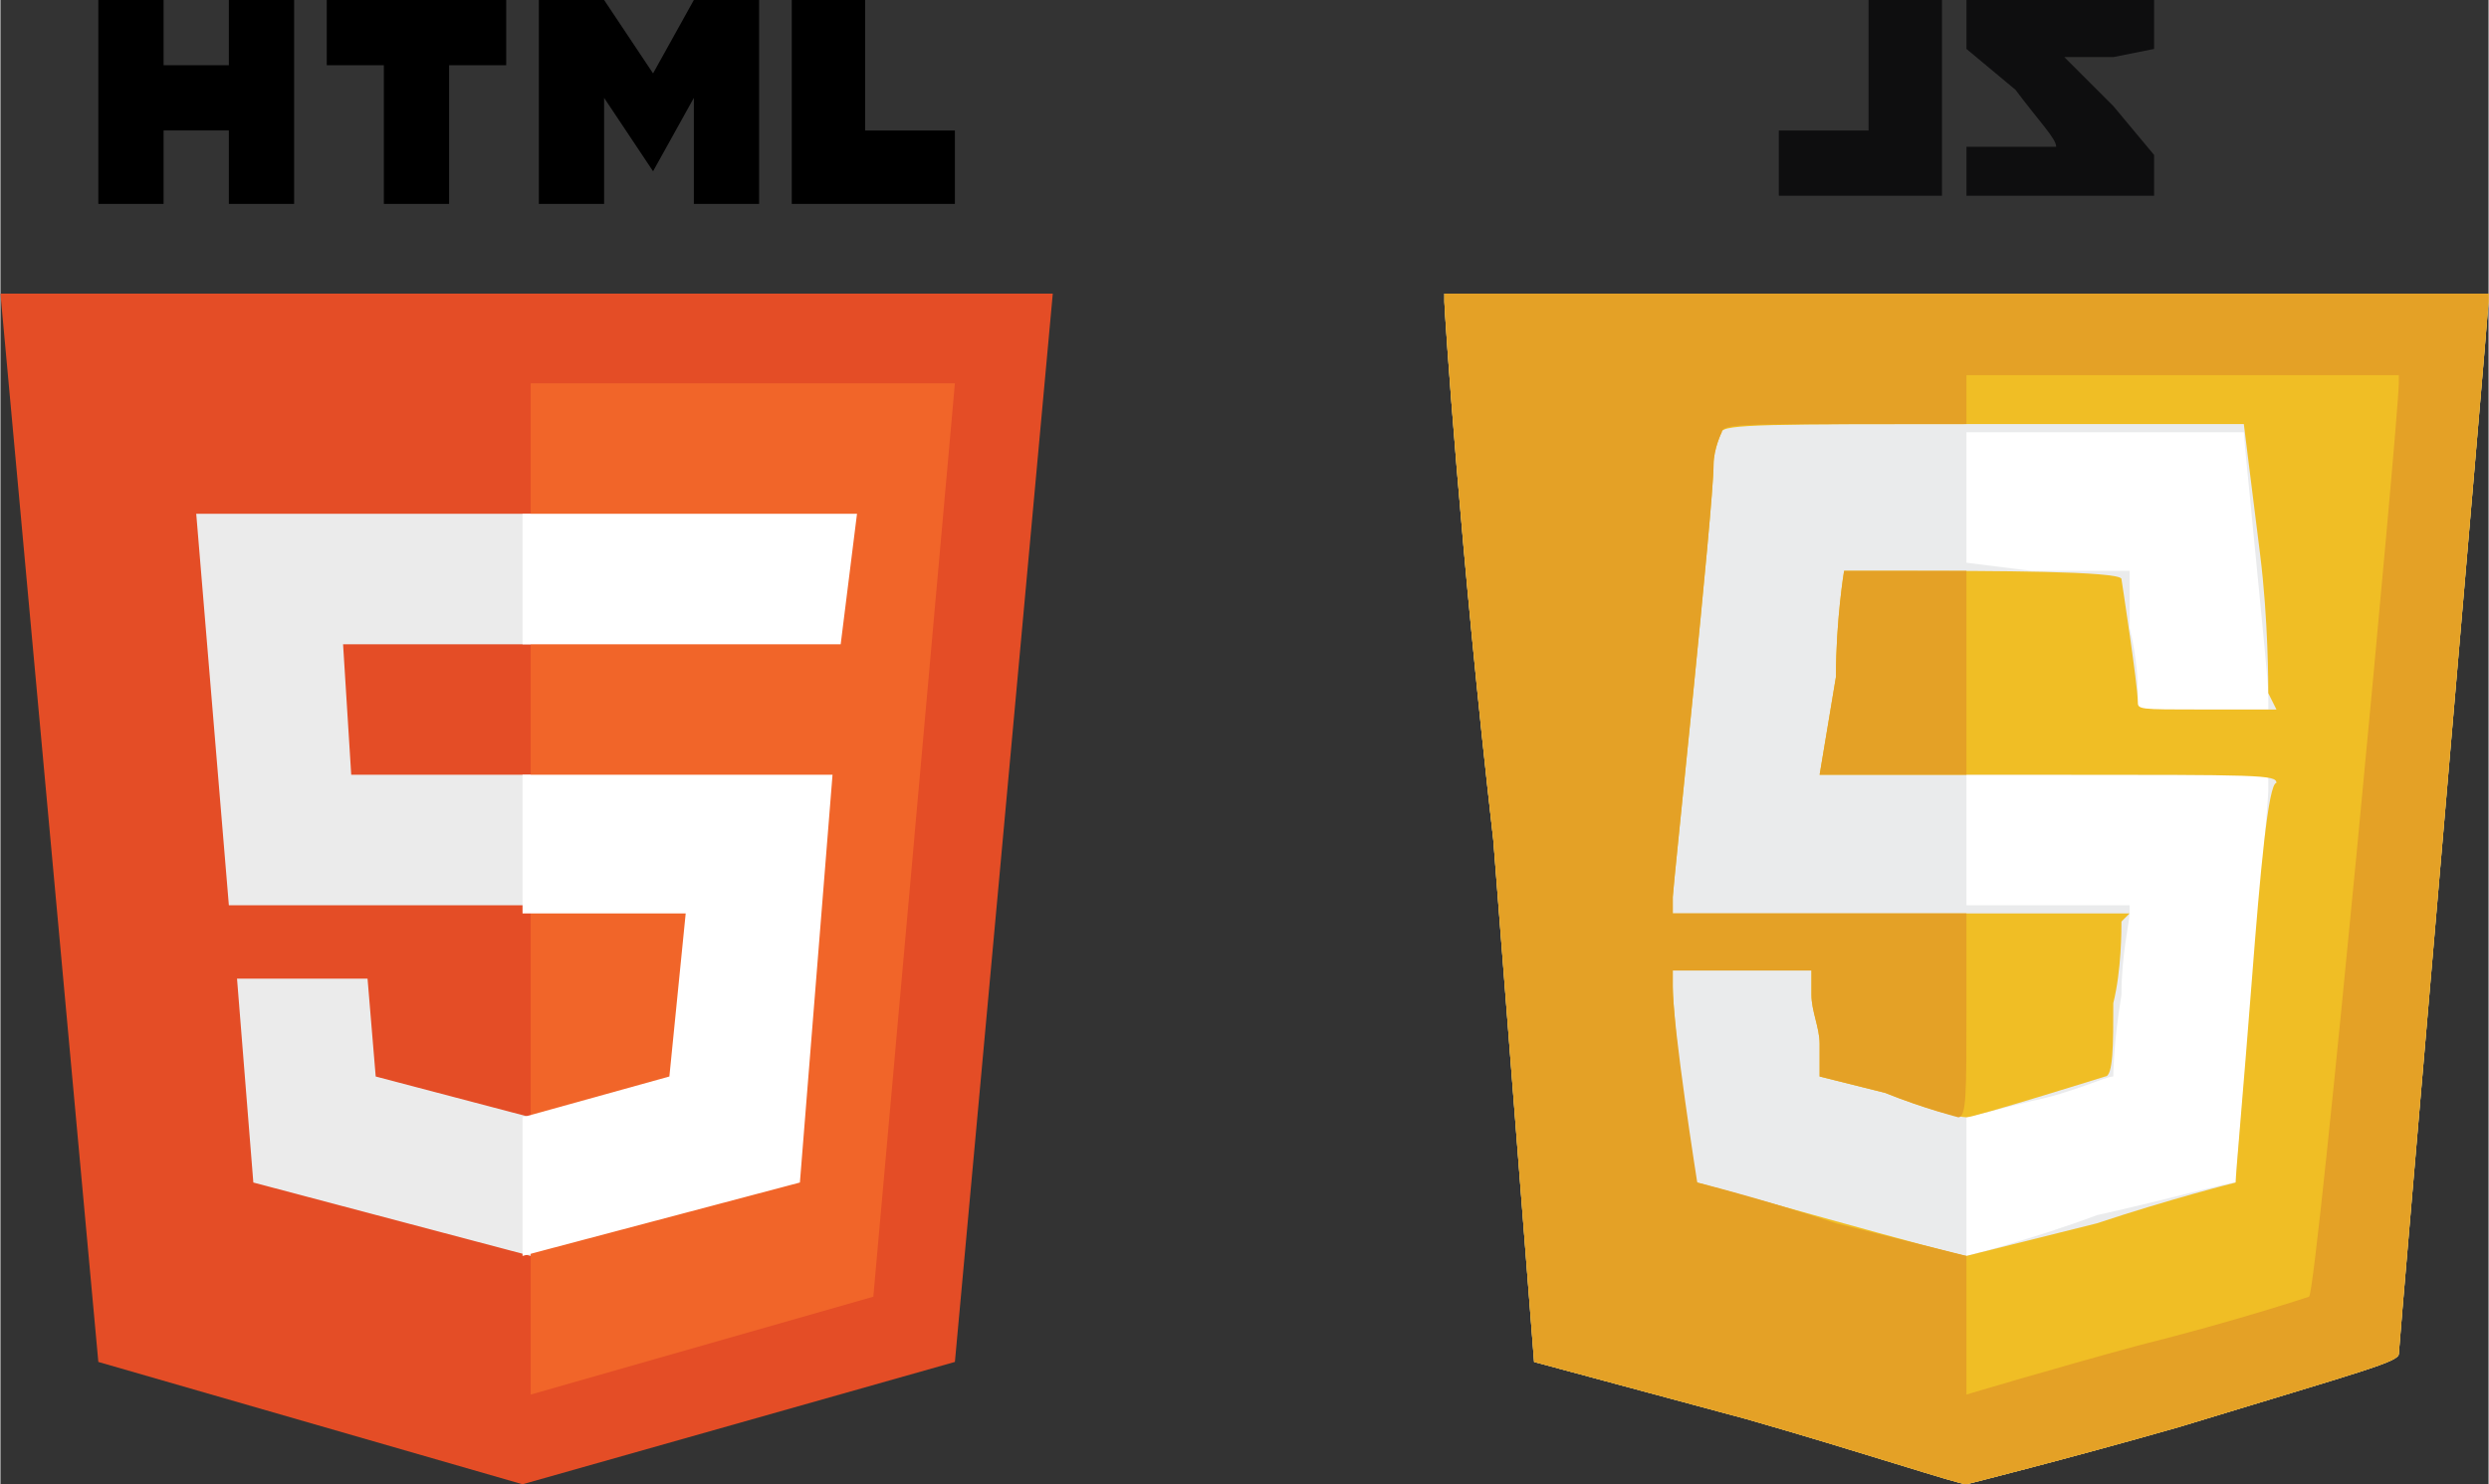 <?xml version="1.0" encoding="UTF-8"?>
<!DOCTYPE svg PUBLIC "-//W3C//DTD SVG 1.1//EN" "http://www.w3.org/Graphics/SVG/1.1/DTD/svg11.dtd">
<!-- Creator: CorelDRAW X8 -->
<svg xmlns="http://www.w3.org/2000/svg" xml:space="preserve" width="31.049mm" height="18.521mm" version="1.1" style="shape-rendering:geometricPrecision; text-rendering:geometricPrecision; image-rendering:optimizeQuality; fill-rule:evenodd; clip-rule:evenodd"
viewBox="0 0 305 182"
 xmlns:xlink="http://www.w3.org/1999/xlink">
 <rect x="0" y="0" width="305" height="182" fill="#333333" stroke="none"/>
 <defs>
  <style type="text/css">
   <![CDATA[
    .fil5 {fill:black}
    .fil4 {fill:#0E0E0F}
    .fil6 {fill:#E44D26}
    .fil3 {fill:#E4A126}
    .fil1 {fill:#EAEBEC}
    .fil8 {fill:#EBEBEB}
    .fil2 {fill:#F0BE25}
    .fil7 {fill:#F16529}
    .fil0 {fill:white}
   ]]>
  </style>
 </defs>
 <g id="Слой_x0020_1">
  <path class="fil0" d="M177 36l0 1c0,1 2,31 6,66l5 64 26 7c14,4 26,8 27,8 0,0 12,-3 26,-7 23,-7 27,-8 27,-9 0,-1 11,-128 11,-129l0 -1 -64 0 -64 0z"/>
  <path class="fil1" d="M216 170l-18 -5 0 -1c0,-2 -14,-123 -14,-125 0,-1 -4,1 54,1 62,0 62,-4 62,-3 0,3 -9,126 -9,126 -1,1 -46,14 -48,14 -1,0 -13,-3 -27,-7zm41 -21c9,-2 16,-4 17,-4 0,-1 1,-11 2,-24 1,-12 2,-23 2,-24l0 -2 -19 0 -18 0 0 8 0 8 10 0 10 0 0 1c0,1 -1,5 -1,10 -1,6 -1,10 -1,10 -1,0 -5,2 -10,3l-8 2 0 8c0,6 0,9 0,9 0,0 8,-2 16,-5zm21 -64c0,-2 -3,-31 -3,-32 0,0 -1,0 -17,0l-17 0 0 8 0 8 8 1c4,0 8,0 10,0l2 0 0 7c1,4 1,7 1,8l0 2 8 0 8 0 0 -2z"/>
  <path class="fil2" d="M214 174l-26 -7 -5 -64c-4,-35 -6,-65 -6,-66l0 -1 64 0 64 0 0 1c0,1 -11,128 -11,129 0,1 -4,2 -27,9 -14,4 -26,7 -26,7 -1,0 -13,-4 -27,-8zm43 -24c9,-3 17,-5 17,-5 0,-1 1,-12 2,-25 1,-13 2,-24 3,-24 0,-1 -2,-1 -28,-1l-28 0 2 -12c0,-7 1,-13 1,-13 0,0 4,0 9,0 8,0 25,0 25,1 0,0 2,13 2,15 0,1 0,1 8,1l9 0 -1 -2c0,-1 0,-9 -1,-17l-2 -16 -32 0c-26,0 -32,0 -32,1 0,0 -1,2 -1,4 0,5 -5,52 -5,53l0 2 28 0 28 0 -1 1c0,1 0,6 -1,10 0,5 0,9 -1,9 0,0 -16,5 -17,5 -1,0 -5,-1 -10,-3l-8 -2 0 -4c0,-2 -1,-4 -1,-6l0 -3 -8 0 -9 0 0 2c0,3 2,23 3,24 0,0 32,9 33,9 0,0 8,-2 16,-4z"/>
  <path class="fil3" d="M214 174l-26 -7 -5 -64c-4,-35 -6,-65 -6,-66l0 -1 64 0 64 0 0 1c0,1 -11,128 -11,129 0,1 -4,2 -27,9 -14,4 -26,7 -26,7 -1,0 -13,-4 -27,-8zm48 -9c12,-3 21,-6 21,-6 1,-1 11,-108 11,-112l0 -1 -27 0 -26 0 0 3 0 3 -15 0c-12,0 -15,0 -15,1 0,0 -1,2 -1,4 0,5 -5,52 -5,53l0 2 18 0 18 0 0 12c0,10 0,13 -1,13 0,0 -4,-1 -9,-3l-8 -2 0 -4c0,-2 -1,-4 -1,-6l0 -3 -8 0 -9 0 0 2c0,5 3,24 3,24 0,0 8,2 17,5l16 4 0 8c0,5 0,9 0,9 0,0 10,-3 21,-6zm-37 -82c0,-7 1,-13 1,-13 0,0 3,0 8,0l7 0 0 12 0 13 -9 0 -9 0 2 -12z"/>
  <path class="fil4" d="M218 20l0 -4 5 0 6 0 0 -8 0 -8 4 0 5 0 0 12 0 12 -10 0 -10 0 0 -4zm23 1l0 -3 6 0c3,0 5,0 5,0 0,-1 -2,-3 -5,-7l-6 -5 0 -3 0 -3 12 0 11 0 0 3 0 3 -5 1 -6 0 6 6 5 6 0 2 0 3 -11 0 -12 0 0 -3z"/>
  <g>
   <path class="fil5" d="M12 0l8 0 0 8 8 0 0 -8 8 0 0 25 -8 0 0 -9 -8 0 0 9 -8 0 0 -25zm35 8l-7 0 0 -8 22 0 0 8 -7 0 0 17 -8 0 0 -17zm19 -8l8 0 6 9 5 -9 8 0 0 25 -8 0 0 -13 -5 9 -6 -9 0 13 -8 0 0 -25zm31 0l9 0 0 16 11 0 0 9 -20 0 0 -25zm0 0l0 0 0 0z"/>
  </g>
  <g>
   <path class="fil6" d="M12 167l-12 -131 129 0 -12 131 -53 15 -52 -15zm0 0l0 0 0 0z"/>
  </g>
  <g>
   <path class="fil7" d="M65 171l0 -124 52 0 -10 112 -42 12zm0 0l0 0 0 0z"/>
  </g>
  <g>
   <path class="fil8" d="M24 63l41 0 0 16 -23 0 1 16 22 0 0 16 -37 0 -4 -48zm5 57l16 0 1 12 19 5 0 17 -34 -9 -2 -25zm0 0l0 0 0 0z"/>
  </g>
  <g>
   <path class="fil0" d="M105 63l-41 0 0 16 39 0 2 -16zm-3 32l-38 0 0 17 20 0 -2 20 -18 5 0 17 34 -9 4 -50zm0 0l0 0 0 0z"/>
  </g>
 </g>
</svg>
